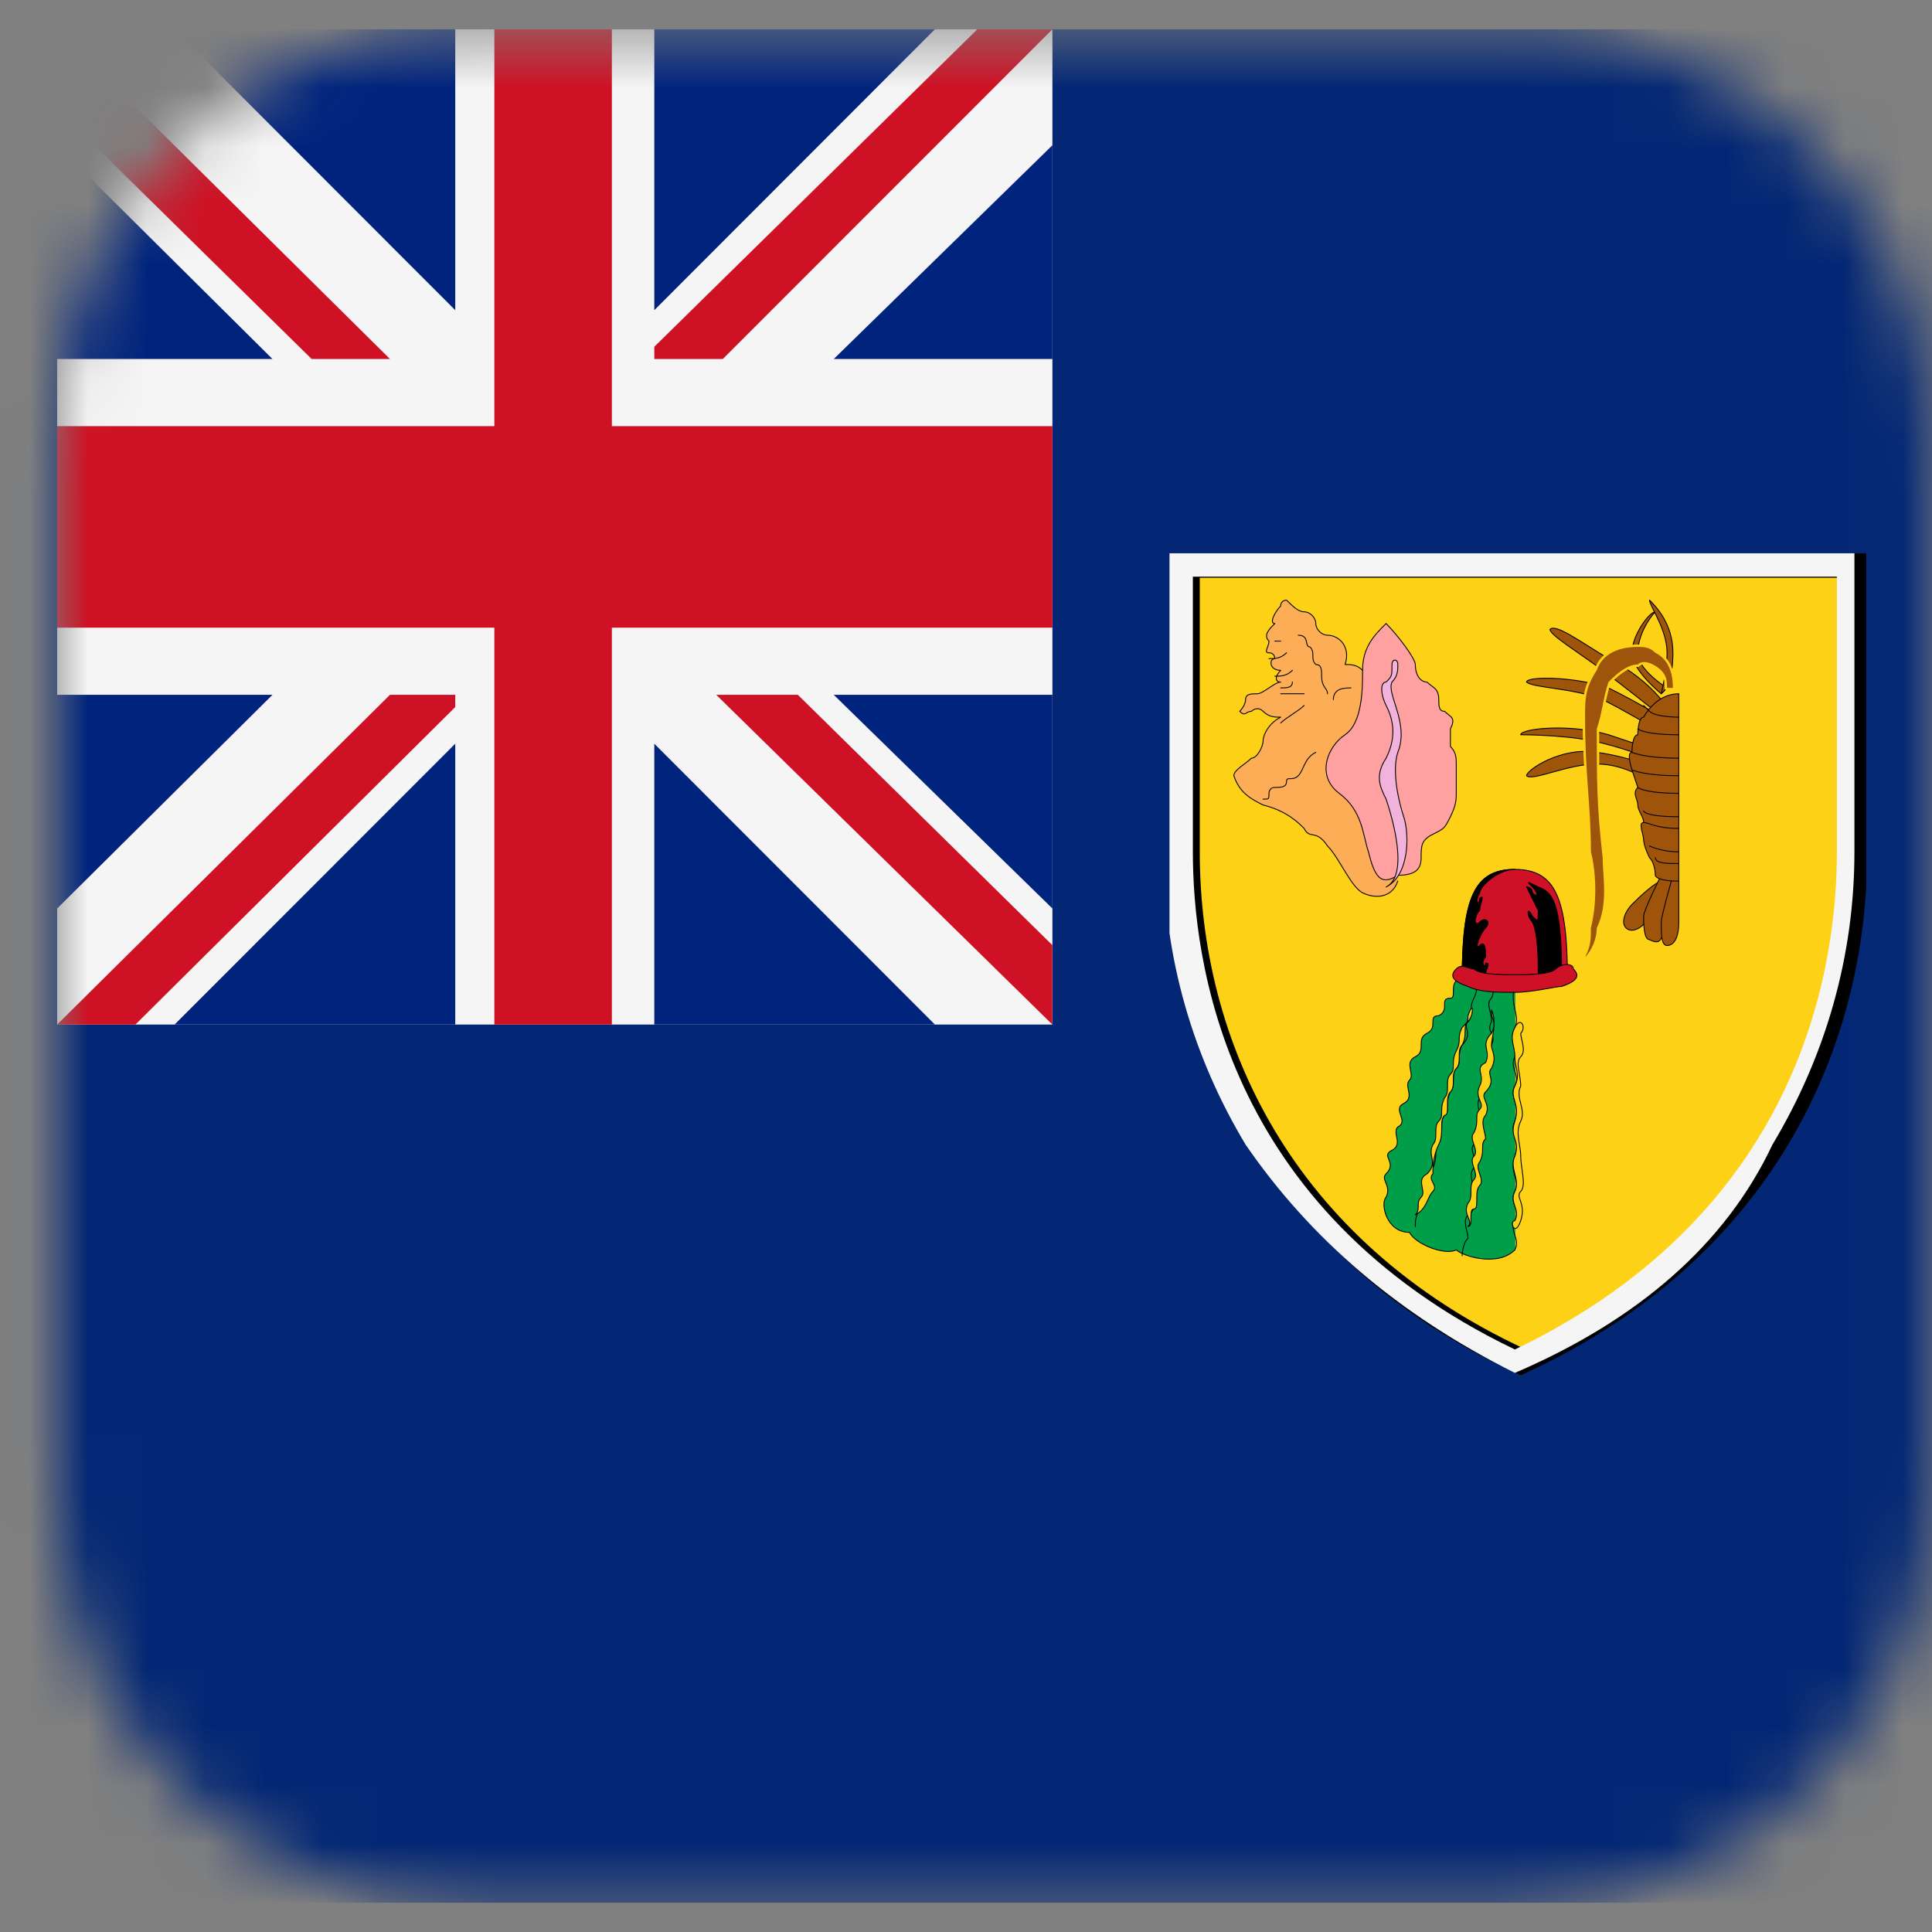 <svg width="33" height="33" viewBox="0 0 33 33" fill="none" xmlns="http://www.w3.org/2000/svg">
<rect x="0" y="0" width="33" height="33" fill="#808080" stroke="none"/>
<mask id="mask0_1771_35827" style="mask-type:alpha" maskUnits="userSpaceOnUse" x="0" y="0" width="33" height="33">
<path d="M25.976 0.5H7.976C4.11 0.5 0.976 3.634 0.976 7.5V25.5C0.976 29.366 4.11 32.5 7.976 32.5H25.976C29.842 32.5 32.976 29.366 32.976 25.5V7.5C32.976 3.634 29.842 0.5 25.976 0.5Z" fill="#F5F5F5"/>
</mask>
<g mask="url(#mask0_1771_35827)">
<path d="M47.075 0.5H-13.525V32.5H47.075V0.5Z" fill="#032774"/>
<g clip-path="url(#clip0_1771_35827)">
<path d="M31.676 9.65V14.55C31.676 17.851 30.076 21.351 25.976 23.25C21.876 21.351 20.275 17.851 20.275 14.55V9.65H31.676Z" fill="#FCD116" stroke="black" stroke-width="0.436" stroke-miterlimit="10"/>
<path d="M25.875 23.45C23.875 22.45 22.375 21.15 21.275 19.55C20.375 18.05 19.875 16.35 19.875 14.55V9.45H31.675V14.55C31.675 16.35 31.175 18.05 30.275 19.55C29.475 21.25 27.975 22.55 25.875 23.45ZM20.375 9.85V14.55C20.375 16.35 20.875 20.65 25.875 23.05C30.875 20.65 31.375 16.35 31.375 14.55V9.85H20.375Z" fill="#F5F5F5"/>
<path d="M23.875 15.05C23.775 15.35 23.475 15.35 23.275 15.25C23.075 15.15 22.875 14.65 22.675 14.45C22.475 14.15 22.375 14.35 22.275 14.15C22.175 14.05 21.975 13.85 21.575 13.75C21.375 13.65 21.175 13.55 21.075 13.25C21.075 13.15 21.275 13.05 21.375 12.95C21.475 12.95 21.575 12.75 21.575 12.65C21.575 12.55 21.675 12.35 21.875 12.25C21.775 12.25 21.675 12.25 21.575 12.15C21.475 12.05 21.375 12.15 21.375 12.15C21.275 12.15 21.275 12.25 21.175 12.15C21.175 12.15 21.275 12.05 21.275 11.95C21.275 11.85 21.375 11.85 21.475 11.85C21.575 11.85 21.775 11.65 21.875 11.65C21.775 11.65 21.775 11.55 21.875 11.45C21.675 11.45 21.675 11.25 21.775 11.25C21.775 11.25 21.775 11.15 21.675 11.15C21.575 11.15 21.675 11.05 21.675 10.95C21.575 10.85 21.675 10.75 21.775 10.65C21.675 10.65 21.775 10.45 21.875 10.35C21.875 10.25 21.975 10.25 21.975 10.25C22.075 10.35 22.175 10.45 22.275 10.45C22.375 10.45 22.475 10.55 22.475 10.65C22.475 10.75 22.575 10.85 22.675 10.85C22.875 10.85 23.075 11.05 22.975 11.35C23.075 11.35 23.175 11.35 23.275 11.45" fill="#FCAD56"/>
<path d="M23.875 15.05C23.775 15.35 23.475 15.35 23.275 15.25C23.075 15.15 22.875 14.65 22.675 14.45C22.475 14.15 22.375 14.35 22.275 14.15C22.175 14.05 21.975 13.85 21.575 13.75C21.375 13.65 21.175 13.55 21.075 13.25C21.075 13.15 21.275 13.05 21.375 12.95C21.475 12.95 21.575 12.75 21.575 12.65C21.575 12.55 21.675 12.35 21.875 12.25C21.775 12.25 21.675 12.25 21.575 12.15C21.475 12.05 21.375 12.15 21.375 12.15C21.275 12.15 21.275 12.25 21.175 12.15C21.175 12.15 21.275 12.05 21.275 11.95C21.275 11.85 21.375 11.85 21.475 11.85C21.575 11.85 21.775 11.65 21.875 11.65C21.775 11.65 21.775 11.55 21.875 11.45C21.675 11.45 21.675 11.25 21.775 11.25C21.775 11.25 21.775 11.15 21.675 11.15C21.575 11.15 21.675 11.05 21.675 10.95C21.575 10.85 21.675 10.75 21.775 10.65C21.675 10.65 21.775 10.45 21.875 10.35C21.875 10.25 21.975 10.25 21.975 10.25C22.075 10.35 22.175 10.45 22.275 10.45C22.375 10.45 22.475 10.55 22.475 10.65C22.475 10.75 22.575 10.85 22.675 10.85C22.875 10.85 23.075 11.05 22.975 11.35C23.075 11.35 23.175 11.35 23.275 11.45" stroke="black" stroke-width="0.015" stroke-miterlimit="10" stroke-linecap="round" stroke-linejoin="round"/>
<path d="M24.175 11.35C24.175 11.55 24.274 11.65 24.374 11.65C24.474 11.75 24.575 11.75 24.575 11.95C24.575 12.05 24.575 12.15 24.675 12.15C24.775 12.25 24.874 12.25 24.774 12.45C24.774 12.55 24.774 12.65 24.774 12.75C24.874 12.85 24.874 12.95 24.874 13.05C24.874 13.25 24.874 13.45 24.874 13.55C24.874 13.65 24.874 13.75 24.774 13.95C24.674 14.15 24.674 14.15 24.474 14.25C24.274 14.35 24.274 14.45 24.274 14.65C24.274 14.85 24.174 14.95 23.874 14.95C23.574 15.15 23.474 14.95 23.374 14.55C23.274 14.25 23.274 13.85 22.874 13.55C22.474 13.25 22.674 12.75 22.974 12.55C23.274 12.35 23.274 11.75 23.274 11.45C23.274 11.05 23.475 10.85 23.675 10.65C23.875 10.85 24.175 11.25 24.175 11.35Z" fill="#FFA1A1" stroke="black" stroke-width="0.015" stroke-miterlimit="10" stroke-linecap="round" stroke-linejoin="round"/>
<path d="M23.676 13.65C23.576 13.45 23.476 13.25 23.676 12.95C23.876 12.55 23.776 12.25 23.676 12.05C23.576 11.85 23.576 11.65 23.676 11.65C23.776 11.55 23.776 11.55 23.776 11.35C23.776 11.25 23.876 11.25 23.876 11.35C23.876 11.45 23.876 11.55 23.776 11.65C23.676 11.85 24.076 12.35 23.876 12.85C23.776 13.15 23.876 13.65 23.976 13.95C24.076 14.25 24.076 14.95 23.676 15.15C24.076 14.95 23.776 13.95 23.676 13.65Z" fill="#F1B2DC" stroke="black" stroke-width="0.015" stroke-miterlimit="10" stroke-linecap="round" stroke-linejoin="round"/>
<path d="M21.575 13.65C21.675 13.65 21.675 13.65 21.675 13.55C21.675 13.55 21.675 13.45 21.775 13.45C21.875 13.45 21.975 13.45 21.975 13.35C21.975 13.25 22.075 13.35 22.175 13.25C22.275 13.15 22.275 12.95 22.475 12.85M23.075 11.75C22.975 11.75 22.775 11.75 22.775 11.95M22.175 10.85C22.375 10.85 22.275 11.05 22.375 11.05C22.475 11.15 22.375 11.25 22.475 11.35C22.575 11.35 22.575 11.45 22.575 11.55C22.575 11.75 22.675 11.75 22.675 11.85M21.875 12.35C21.975 12.25 22.175 12.15 22.275 12.05M21.875 11.85C21.975 11.85 22.175 11.85 22.275 11.85M21.875 11.75C21.975 11.75 22.075 11.75 22.075 11.65M21.775 11.55C21.875 11.55 21.975 11.55 22.075 11.45M21.675 11.25C21.775 11.25 21.875 11.25 21.975 11.15M21.775 10.95H21.875" stroke="black" stroke-width="0.015" stroke-miterlimit="10" stroke-linecap="round" stroke-linejoin="round"/>
<path d="M28.274 12.15C28.274 12.15 27.774 11.75 27.375 11.45C26.974 11.15 26.475 10.85 26.475 10.75C26.575 10.65 26.975 10.95 27.475 11.25C28.075 11.55 28.375 11.95 28.375 11.95L28.274 12.15ZM28.274 12.45C28.274 12.45 27.774 12.15 27.375 11.95C26.875 11.75 26.175 11.75 26.075 11.65C26.075 11.55 26.875 11.55 27.475 11.75C28.075 12.05 28.375 12.25 28.375 12.25L28.274 12.45ZM28.175 12.95C28.175 12.95 27.675 12.75 27.175 12.65C26.675 12.55 25.975 12.55 25.975 12.55C25.975 12.45 26.775 12.35 27.475 12.55C28.075 12.75 28.375 12.85 28.375 12.85L28.175 12.95ZM28.175 13.35C28.175 13.35 27.774 13.05 27.274 13.05C26.774 13.05 26.175 13.35 26.075 13.25C26.075 13.15 26.674 12.75 27.274 12.85C27.974 12.95 28.274 13.15 28.274 13.15L28.175 13.35ZM28.375 11.85C28.375 11.85 27.875 11.45 27.875 11.15C27.875 10.85 28.174 10.45 28.274 10.45C28.174 10.55 27.975 10.85 27.975 11.15C27.975 11.45 28.475 11.75 28.475 11.75L28.375 11.85Z" fill="#9E540A" stroke="black" stroke-width="0.015" stroke-miterlimit="10" stroke-linecap="round" stroke-linejoin="round"/>
<path d="M28.375 11.85C28.375 11.85 28.475 11.45 28.475 11.15C28.475 10.75 28.175 10.35 28.175 10.25C28.275 10.35 28.575 10.65 28.575 11.15C28.575 11.55 28.475 11.75 28.475 11.75L28.375 11.85Z" fill="#9E540A" stroke="black" stroke-width="0.015" stroke-miterlimit="10" stroke-linecap="round" stroke-linejoin="round"/>
<path d="M28.474 11.75C28.474 11.65 28.474 11.55 28.374 11.45C28.274 11.35 28.074 11.25 27.974 11.35C27.774 11.35 27.574 11.55 27.474 11.65C27.374 11.95 27.374 12.15 27.274 12.45C27.274 13.35 27.274 13.75 27.374 14.65C27.374 14.95 27.474 15.45 27.274 15.85C27.274 16.05 27.174 16.25 27.074 16.35C27.174 16.15 27.174 16.05 27.174 15.85C27.274 15.45 27.274 14.95 27.174 14.55C27.174 13.75 27.074 13.25 27.074 12.25C27.074 11.95 27.074 11.75 27.274 11.45C27.374 11.15 27.674 11.05 27.974 11.05C28.074 11.05 28.174 11.05 28.274 11.15C28.474 11.25 28.574 11.45 28.574 11.75H28.474Z" fill="#9E540A" stroke="#FCD116" stroke-width="0.082" stroke-miterlimit="10" stroke-linecap="round" stroke-linejoin="round"/>
<path d="M28.474 11.75C28.474 11.65 28.474 11.55 28.374 11.45C28.274 11.35 28.074 11.25 27.974 11.35C27.774 11.35 27.574 11.55 27.474 11.65C27.374 11.95 27.374 12.15 27.274 12.45C27.274 13.35 27.274 13.75 27.374 14.65C27.374 14.95 27.474 15.45 27.274 15.85C27.274 16.05 27.174 16.25 27.074 16.35C27.174 16.15 27.174 16.05 27.174 15.85C27.274 15.45 27.274 14.95 27.174 14.55C27.174 13.75 27.074 13.25 27.074 12.25C27.074 11.95 27.074 11.75 27.274 11.45C27.374 11.15 27.674 11.05 27.974 11.05C28.074 11.05 28.174 11.05 28.274 11.15C28.474 11.25 28.574 11.45 28.574 11.75H28.474Z" fill="#9E540A"/>
<path d="M28.474 15.05C28.474 15.05 28.274 15.35 28.174 15.65C28.074 15.85 27.874 15.95 27.774 15.85C27.674 15.75 27.774 15.55 27.874 15.45C27.974 15.35 28.374 14.95 28.474 15.05Z" fill="#9E540A" stroke="black" stroke-width="0.015" stroke-miterlimit="10" stroke-linecap="round" stroke-linejoin="round"/>
<path d="M28.574 15.05C28.574 15.05 28.474 15.45 28.474 15.75C28.374 16.05 28.374 16.15 28.174 16.05C28.074 16.05 28.074 15.75 28.074 15.65C28.074 15.55 28.374 14.95 28.374 14.95L28.574 15.05Z" fill="#9E540A" stroke="black" stroke-width="0.015" stroke-miterlimit="10" stroke-linecap="round" stroke-linejoin="round"/>
<path d="M28.675 15.05C28.675 15.05 28.675 15.45 28.675 15.75C28.675 16.05 28.575 16.15 28.475 16.15C28.375 16.15 28.375 15.95 28.375 15.75C28.375 15.65 28.575 14.95 28.575 14.95L28.675 15.05Z" fill="#9E540A" stroke="black" stroke-width="0.015" stroke-miterlimit="10" stroke-linecap="round" stroke-linejoin="round"/>
<path d="M28.675 15.05C28.275 15.05 28.274 14.95 28.274 14.95C28.274 14.95 28.275 14.75 28.175 14.65C28.175 14.65 28.075 14.45 28.075 14.35C28.075 14.25 27.975 14.05 28.075 14.05C28.075 13.95 27.975 13.85 27.975 13.75C27.975 13.65 27.875 13.55 27.975 13.45L27.875 13.15C27.875 13.15 27.774 12.85 27.875 12.85C27.875 12.85 27.875 12.55 27.975 12.55C27.975 12.55 27.975 12.25 28.075 12.25C28.075 12.25 28.275 11.85 28.675 11.85V12.45V15.05Z" fill="#9E540A" stroke="black" stroke-width="0.015" stroke-miterlimit="10" stroke-linecap="round" stroke-linejoin="round"/>
<path d="M28.675 13.55C28.075 13.55 27.975 13.45 27.975 13.45M28.675 13.25C28.075 13.25 27.875 13.15 27.875 13.15M28.675 12.95C28.075 12.95 27.875 12.85 27.875 12.85M28.675 12.55C28.075 12.55 27.975 12.45 27.975 12.45M28.675 12.25C28.675 12.25 28.275 12.25 28.175 12.15L28.075 12.05M28.675 14.75C28.475 14.75 28.275 14.75 28.275 14.65M28.675 14.55C28.375 14.55 28.175 14.45 28.175 14.45M28.675 14.15C28.275 14.15 28.175 14.05 28.075 14.05M28.675 13.95C28.075 13.95 28.075 13.85 28.075 13.85" stroke="black" stroke-width="0.015" stroke-miterlimit="10" stroke-linecap="round" stroke-linejoin="round"/>
<path d="M25.875 21.349C25.575 21.649 24.974 21.449 24.875 21.349C24.674 21.449 24.175 21.25 24.075 21.05C23.675 21.05 23.575 20.549 23.675 20.45C23.775 20.25 23.575 20.15 23.675 20.05C23.875 19.85 23.574 19.749 23.774 19.649C23.974 19.549 23.774 19.349 23.875 19.25C24.075 19.149 23.775 18.949 23.975 18.849C24.175 18.749 23.975 18.549 24.075 18.45C24.175 18.349 23.975 18.15 24.175 18.05C24.375 17.95 24.174 17.749 24.375 17.649C24.575 17.549 24.375 17.349 24.575 17.349C24.775 17.249 24.574 17.05 24.774 17.05C24.874 17.05 24.774 16.849 24.875 16.75H25.875" fill="#009E49"/>
<path d="M25.875 21.349C25.575 21.649 24.974 21.449 24.875 21.349C24.674 21.449 24.175 21.25 24.075 21.05C23.675 21.05 23.575 20.549 23.675 20.45C23.775 20.25 23.575 20.15 23.675 20.05C23.875 19.85 23.574 19.749 23.774 19.649C23.974 19.549 23.774 19.349 23.875 19.25C24.075 19.149 23.775 18.949 23.975 18.849C24.175 18.749 23.975 18.549 24.075 18.45C24.175 18.349 23.975 18.15 24.175 18.05C24.375 17.95 24.174 17.749 24.375 17.649C24.575 17.549 24.375 17.349 24.575 17.349C24.775 17.249 24.574 17.05 24.774 17.05C24.874 17.05 24.774 16.849 24.875 16.75H25.875" stroke="black" stroke-width="0.015" stroke-miterlimit="10" stroke-linecap="round" stroke-linejoin="round"/>
<path d="M25.274 16.649C25.174 16.749 25.275 16.85 25.175 17.05C25.075 17.25 25.175 17.349 25.075 17.45C24.975 17.549 25.175 17.649 24.975 17.849C24.875 18.049 24.974 18.149 24.875 18.25C24.774 18.349 24.874 18.549 24.774 18.649C24.674 18.849 24.775 18.95 24.675 19.05C24.575 19.15 24.675 19.349 24.575 19.45C24.475 19.549 24.575 19.75 24.475 19.95C24.375 20.149 24.474 20.249 24.375 20.349C24.274 20.449 24.374 20.649 24.274 20.649C24.174 20.749 24.175 20.849 24.175 20.95M25.475 16.649C25.375 16.849 25.575 16.85 25.475 17.05C25.375 17.15 25.475 17.25 25.475 17.45C25.375 17.649 25.575 17.649 25.475 17.849C25.375 18.049 25.575 18.149 25.375 18.349C25.274 18.549 25.474 18.649 25.274 18.75C25.174 18.95 25.374 19.049 25.274 19.149C25.174 19.249 25.375 19.45 25.175 19.55C25.075 19.65 25.275 19.849 25.175 19.95C25.075 20.049 25.175 20.249 25.175 20.349C25.075 20.449 25.275 20.649 25.075 20.75C24.975 20.849 25.075 21.049 25.075 21.149C24.975 21.249 24.975 21.45 24.975 21.45" stroke="black" stroke-width="0.015" stroke-miterlimit="10" stroke-linecap="round" stroke-linejoin="round"/>
<path d="M25.875 21.35V16.55" stroke="#009E49" stroke-width="0.015" stroke-miterlimit="10" stroke-linecap="round" stroke-linejoin="round"/>
<path d="M25.875 16.85C25.775 17.15 25.975 17.35 25.875 17.55C25.775 17.75 25.975 17.85 25.875 18.05C25.775 18.25 25.975 18.35 25.875 18.55C25.775 18.75 25.975 18.85 25.875 19.15C25.775 19.35 25.975 19.45 25.875 19.75C25.775 20.05 25.975 20.15 25.875 20.35C25.775 20.55 25.975 20.65 25.875 20.85C25.775 21.05 25.975 21.15 25.875 21.35" stroke="black" stroke-width="0.015" stroke-miterlimit="10" stroke-linecap="round" stroke-linejoin="round"/>
<path d="M25.975 17.65C25.975 17.75 26.075 17.95 25.975 18.05C25.875 18.15 25.975 18.35 25.975 18.55C25.875 18.75 26.075 18.95 25.975 19.15C25.875 19.35 25.975 19.55 25.975 19.75C25.975 19.95 26.075 20.25 25.975 20.35C25.875 20.45 26.075 20.55 25.975 20.85C25.875 21.15 25.774 20.85 25.875 20.85C25.974 20.65 25.774 20.55 25.875 20.35C25.974 20.15 25.774 19.95 25.875 19.75C25.974 19.45 25.774 19.45 25.875 19.15C25.974 18.85 25.774 18.75 25.875 18.55C25.974 18.35 25.875 18.25 25.875 18.05C25.875 17.85 25.774 17.75 25.875 17.55C25.974 17.35 26.075 17.55 25.975 17.65ZM25.475 17.85C25.475 17.95 25.575 18.05 25.475 18.25C25.375 18.35 25.575 18.45 25.375 18.65C25.274 18.75 25.474 18.85 25.375 19.05C25.274 19.15 25.375 19.35 25.375 19.45C25.274 19.55 25.374 19.65 25.274 19.85C25.174 19.95 25.374 20.15 25.274 20.25C25.174 20.35 25.275 20.65 25.175 20.65C25.075 20.65 25.175 20.95 25.075 20.95C25.175 20.85 24.975 20.75 25.075 20.55C25.175 20.45 25.075 20.25 25.175 20.15C25.275 20.05 25.075 19.85 25.175 19.75C25.275 19.65 25.075 19.45 25.175 19.35C25.275 19.15 25.174 19.05 25.274 18.95C25.374 18.85 25.174 18.75 25.274 18.55C25.374 18.35 25.174 18.25 25.375 18.15C25.474 17.95 25.275 17.85 25.475 17.65C25.575 17.45 25.475 17.45 25.475 17.25C25.575 17.45 25.475 17.75 25.475 17.85ZM25.075 17.45C24.975 17.55 25.075 17.65 24.975 17.85C24.875 17.95 24.974 18.15 24.875 18.25C24.774 18.35 24.874 18.55 24.774 18.65C24.674 18.75 24.775 19.05 24.675 19.05C24.575 19.15 24.675 19.35 24.575 19.55C24.475 19.75 24.475 19.95 24.475 20.05C24.375 20.15 24.575 20.25 24.475 20.35C24.375 20.45 24.375 20.65 24.175 20.75C24.275 20.65 24.174 20.55 24.274 20.45C24.374 20.35 24.174 20.15 24.375 20.05C24.575 19.85 24.375 19.75 24.475 19.55C24.575 19.45 24.475 19.25 24.575 19.15C24.675 19.05 24.575 18.95 24.675 18.75C24.775 18.65 24.674 18.45 24.774 18.35C24.874 18.25 24.774 18.15 24.875 17.95C24.974 17.75 24.875 17.75 24.975 17.55C25.075 17.45 25.075 17.45 25.075 17.35C25.175 17.05 25.175 17.35 25.075 17.45Z" fill="#FCD116" stroke="black" stroke-width="0.015" stroke-miterlimit="10" stroke-linecap="round" stroke-linejoin="round"/>
<path d="M24.975 16.75C24.975 15.35 25.174 14.85 25.875 14.85C26.575 14.85 26.774 15.35 26.774 16.75H24.975Z" fill="#CE1126" stroke="black" stroke-width="0.015" stroke-miterlimit="10" stroke-linecap="round" stroke-linejoin="round"/>
<path d="M24.975 16.75C24.975 15.35 25.174 14.85 25.875 14.85C25.575 14.85 25.274 15.15 25.274 15.25C25.174 15.45 25.274 15.45 25.274 15.35C25.374 15.25 25.274 15.45 25.274 15.55C25.174 15.65 25.174 15.85 25.274 15.75C25.374 15.65 25.474 15.75 25.375 15.85C25.274 15.95 25.174 16.25 25.274 16.15C25.374 16.05 25.375 16.25 25.375 16.35C25.274 16.45 25.375 16.55 25.375 16.45C25.474 16.45 25.375 16.55 25.375 16.65H24.975V16.75ZM26.274 16.65C26.274 16.45 26.275 15.95 26.175 15.75C26.075 15.65 26.075 15.45 26.175 15.65C26.275 15.75 26.274 15.75 26.274 15.55C26.174 15.35 26.075 15.15 26.075 15.15C26.075 15.15 26.175 15.15 26.175 15.25C26.275 15.35 26.275 15.25 26.175 15.15C26.075 15.05 26.074 15.05 26.274 15.15C26.574 15.25 26.675 15.55 26.675 16.75L26.274 16.65Z" fill="black" stroke="black" stroke-width="0.015" stroke-miterlimit="10" stroke-linecap="round" stroke-linejoin="round"/>
<path d="M25.874 16.95C25.574 16.95 25.274 16.949 25.074 16.849C24.774 16.749 24.774 16.65 24.874 16.55C24.974 16.45 25.075 16.55 25.174 16.55C25.274 16.65 25.674 16.649 25.874 16.649C26.074 16.649 26.474 16.65 26.574 16.55C26.674 16.45 26.874 16.45 26.874 16.55C26.974 16.65 26.974 16.749 26.674 16.849C26.575 16.849 26.174 16.95 25.874 16.95Z" fill="#CE1126" stroke="black" stroke-width="0.015" stroke-miterlimit="10" stroke-linecap="round" stroke-linejoin="round"/>
</g>
<path d="M17.976 0.5H0.976V17.5H17.976V0.5Z" fill="#F5F5F5"/>
<path d="M17.976 7.279H10.451V0.5H8.444V7.279H0.976V10.721H8.444V17.5H10.451V10.721H17.976V7.279Z" fill="#CE1124"/>
<path d="M0.976 2.481V6.132H4.654L0.976 2.481Z" fill="#00247D"/>
<path d="M3.038 0.5H2.982L7.776 5.298V0.5H3.038Z" fill="#00247D"/>
<path d="M6.661 6.132L0.976 0.5V1.856L5.323 6.132H6.661Z" fill="#CE1124"/>
<path d="M12.234 11.868L17.975 17.5V16.144L13.628 11.868H12.234Z" fill="#CE1124"/>
<path d="M0.976 15.518V11.868H4.654L0.976 15.518Z" fill="#00247D"/>
<path d="M3.038 17.5H2.982L7.776 12.703V17.5H3.038Z" fill="#00247D"/>
<path d="M6.661 11.868L0.976 17.5H2.313L7.776 12.077V11.868H6.661Z" fill="#CE1124"/>
<path d="M17.976 2.481V6.132H14.241L17.976 2.481Z" fill="#00247D"/>
<path d="M15.914 0.5H15.969L11.176 5.298V0.5H15.914Z" fill="#00247D"/>
<path d="M17.976 0.5H16.694L11.176 5.923V6.132H12.346L17.976 0.5Z" fill="#CE1124"/>
<path d="M17.976 15.518V11.868H14.241L17.976 15.518Z" fill="#00247D"/>
<path d="M15.914 17.5H15.969L11.176 12.703V17.5H15.914Z" fill="#00247D"/>
</g>
<defs>
<clipPath id="clip0_1771_35827">
<rect width="11.9" height="14.1" fill="white" transform="translate(19.976 9.45)"/>
</clipPath>
</defs>
</svg>
